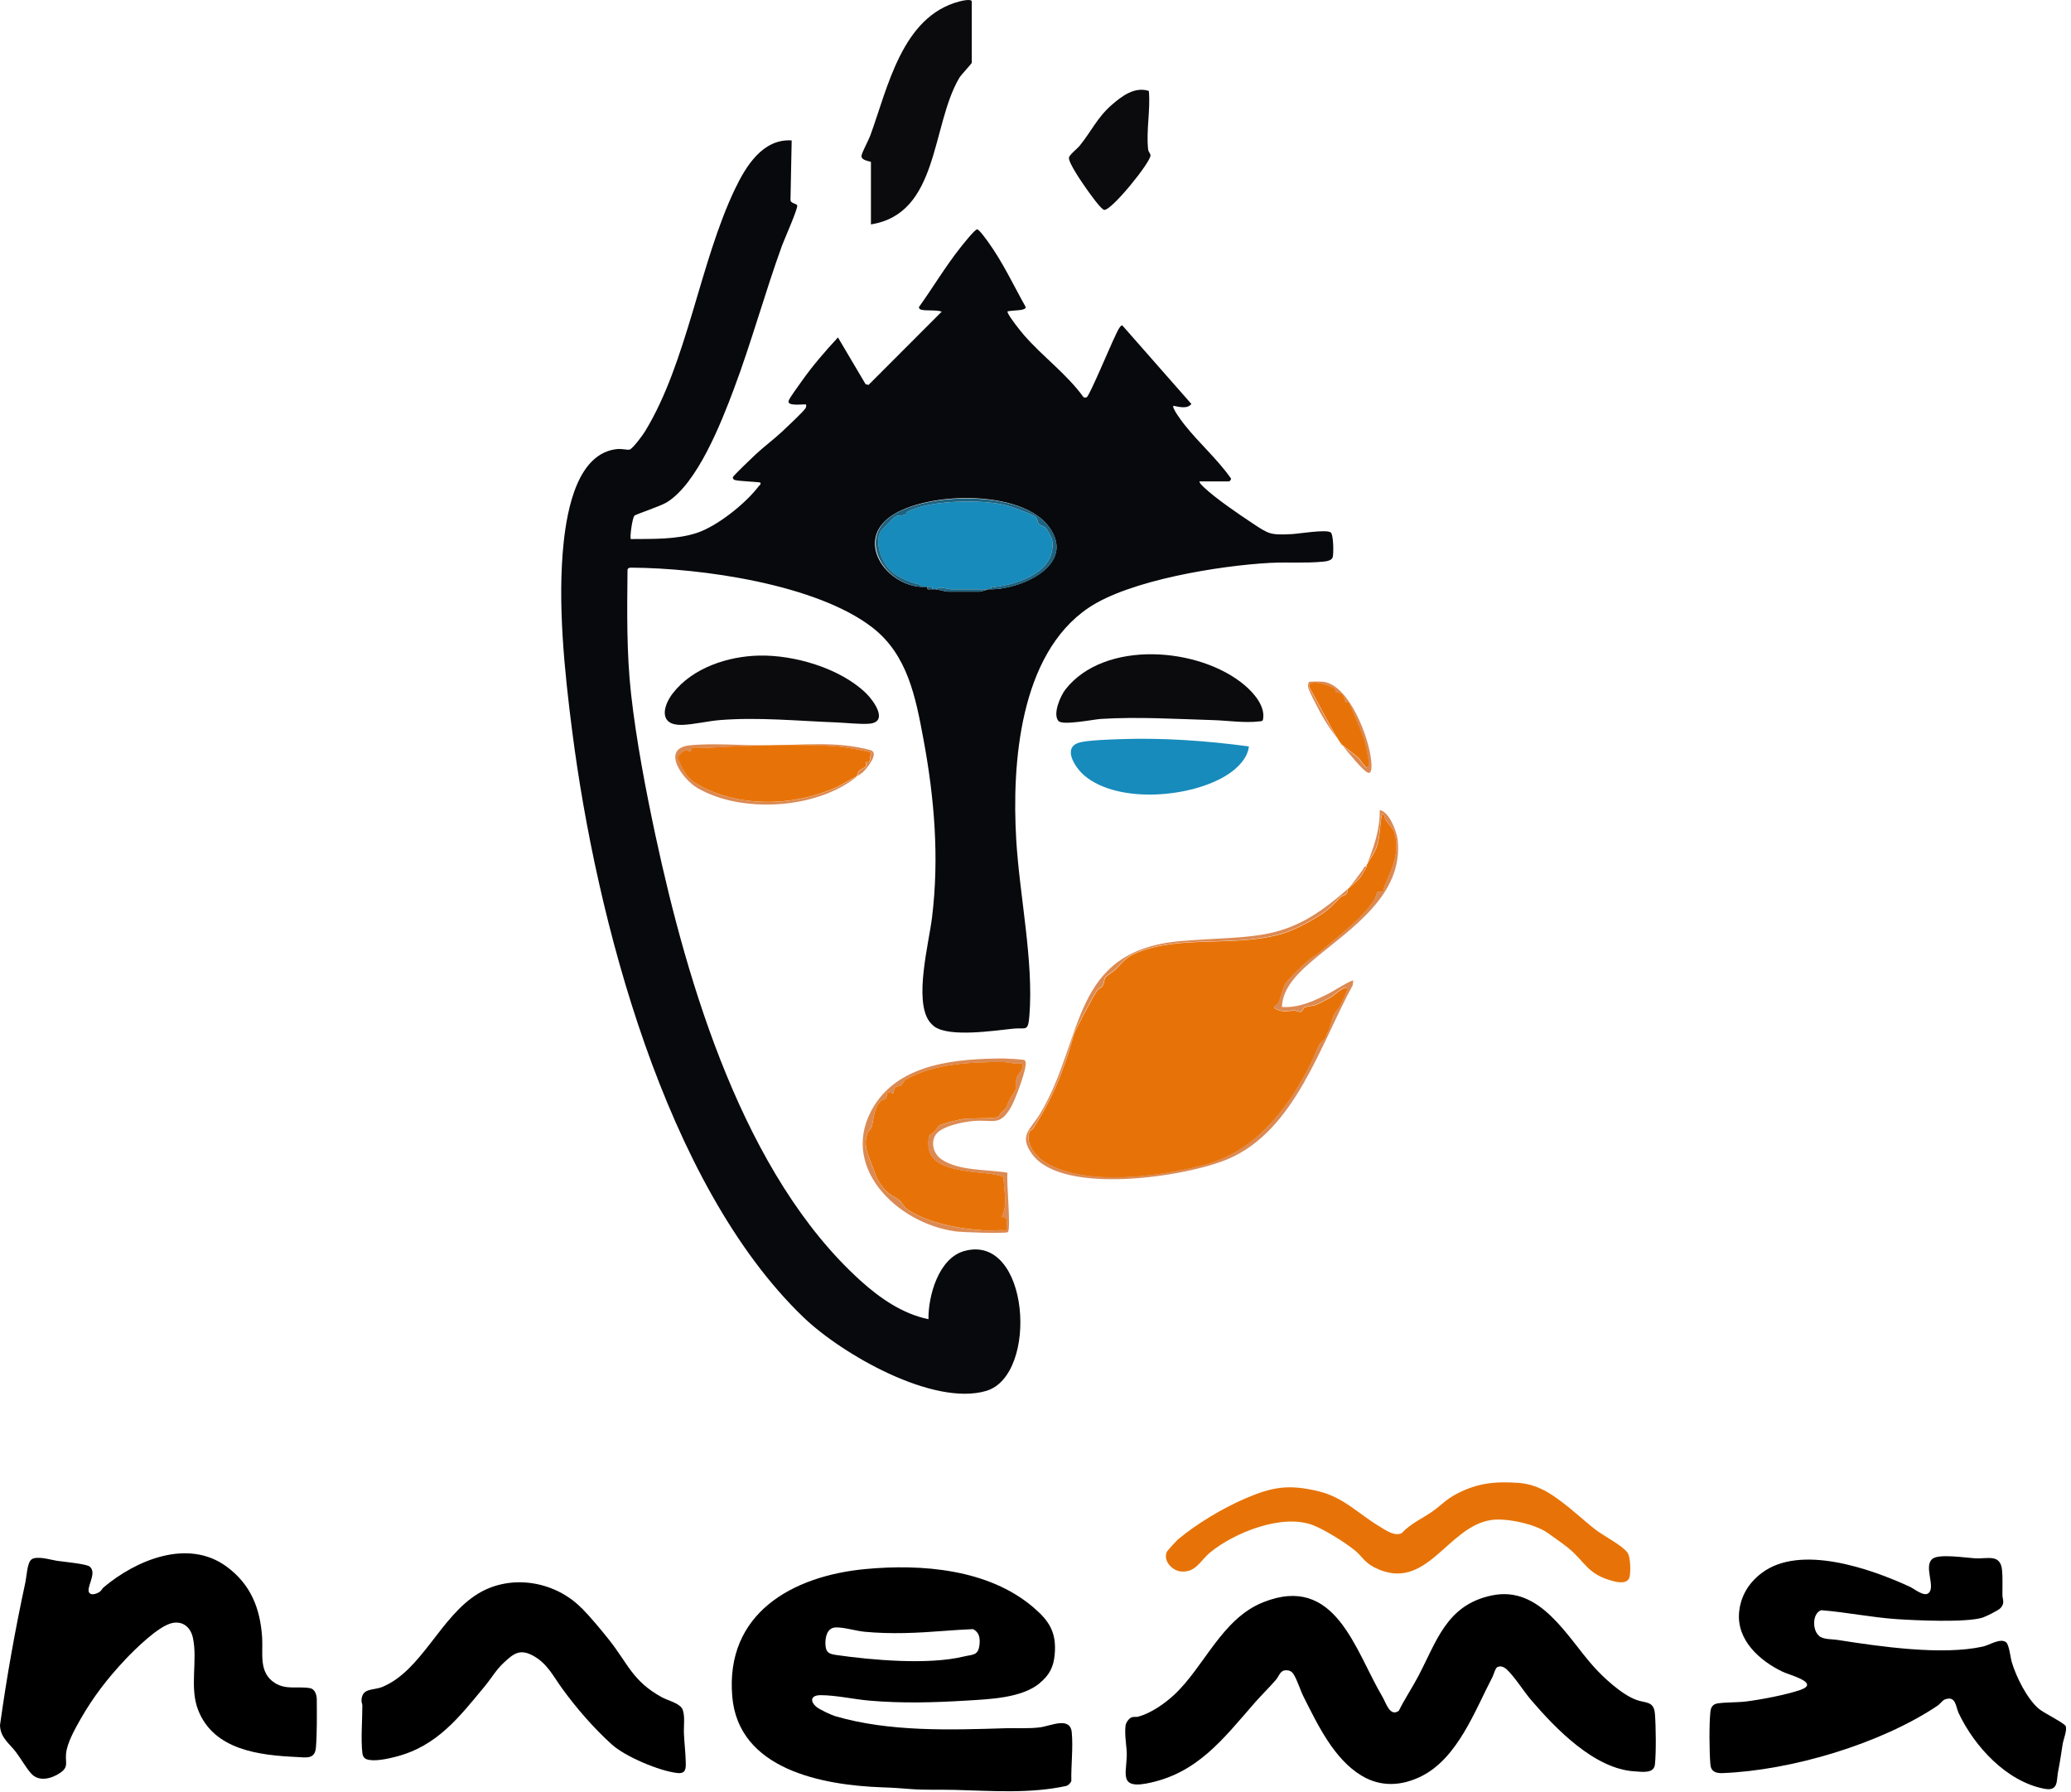 <?xml version="1.0" encoding="UTF-8"?> <svg xmlns="http://www.w3.org/2000/svg" width="260" height="225" viewBox="0 0 260 225" fill="none"><path d="M130.55 211.277C128.27 213.177 124.21 213.297 121.34 213.477C117.23 213.727 113.2 213.837 109.09 213.477C107.15 213.307 104.95 212.797 103.02 212.797C101.84 212.797 101.62 213.497 102.47 214.247C102.86 214.587 104.35 215.287 104.87 215.437C111.64 217.417 119.26 217.167 126.28 216.947C127.7 216.907 129.14 217.017 130.56 216.837C131.9 216.667 134.35 215.427 134.55 217.457C134.74 219.367 134.45 221.637 134.5 223.577C134.38 223.847 134.16 224.087 133.88 224.187C129.31 225.187 124.53 224.807 119.88 224.687C118.03 224.637 116.09 224.727 114.26 224.577C112.97 224.477 112.08 224.407 110.77 224.367C103.25 224.097 92.71 222.147 91.93 212.967C91.04 202.537 99.45 197.837 108.63 196.967C115.72 196.297 124.08 196.967 129.7 201.747C131.73 203.467 132.66 204.917 132.41 207.687C132.27 209.267 131.74 210.277 130.54 211.267L130.55 211.277ZM104.85 204.297C103.8 204.377 103.58 205.597 103.63 206.467C103.68 207.407 104.05 207.617 104.94 207.747C109.51 208.407 116.57 209.017 120.98 207.947C122.15 207.667 122.81 207.857 122.97 206.457C123.06 205.647 122.94 204.867 122.14 204.507C120.94 204.557 119.74 204.637 118.55 204.727C115.19 204.987 111.94 205.157 108.54 204.837C107.47 204.737 105.81 204.227 104.86 204.297H104.85Z" fill="black"></path><path d="M200.041 209.179C201.341 210.629 203.601 212.719 205.431 213.389C206.591 213.819 207.621 213.499 207.761 215.109C207.891 216.619 207.931 220.049 207.761 221.519C207.621 222.669 206.151 222.419 205.221 222.359C200.201 222.079 195.321 217.019 192.241 213.429C191.291 212.319 190.201 210.559 189.211 209.609C188.881 209.299 188.421 209.039 187.971 209.279C187.721 209.409 187.521 210.219 187.381 210.489C185.181 214.699 183.021 220.669 178.491 222.949C176.011 224.199 173.391 224.369 170.951 222.909C167.461 220.819 165.431 216.509 163.661 213.009C163.251 212.199 162.851 210.849 162.381 210.139C162.171 209.819 161.871 209.669 161.491 209.669C160.681 209.669 160.631 210.359 160.191 210.859C159.351 211.829 158.401 212.759 157.551 213.719C153.551 218.289 150.291 222.699 143.901 223.889C140.121 224.589 141.681 222.099 141.431 219.609C141.351 218.699 141.181 217.479 141.311 216.579C141.361 216.219 141.761 215.669 142.101 215.569C142.381 215.479 142.671 215.569 142.921 215.489C144.491 215.059 146.201 213.869 147.391 212.769C151.201 209.229 153.361 203.229 158.571 201.139C167.681 197.499 170.091 207.149 173.561 213.009C174.011 213.769 174.491 215.559 175.611 214.759C176.331 213.309 177.231 211.959 177.991 210.539C180.371 206.059 181.561 201.479 187.281 200.279C193.381 198.999 196.701 205.449 200.051 209.189L200.041 209.179Z" fill="black"></path><path d="M228.37 205.369C228.97 205.839 230.03 205.749 230.74 205.869C235.97 206.689 243.79 207.829 248.92 206.699C249.76 206.519 251.08 205.609 251.83 206.139C252.24 206.429 252.39 208.059 252.57 208.659C253.12 210.509 254.47 213.229 255.95 214.499C256.56 215.019 259.24 216.329 259.35 216.709C259.51 217.259 259.05 218.329 258.95 218.959C258.76 220.139 258.63 221.149 258.39 222.329C258.15 223.509 258.47 224.889 256.67 224.549C251.93 223.649 247.9 219.269 245.91 215.079C245.51 214.249 245.58 212.849 244.2 213.319C243.87 213.429 243.57 213.899 243.29 214.089C236.12 218.909 224.88 222.249 216.26 222.579C215.44 222.609 214.81 222.409 214.73 221.509C214.59 219.959 214.56 216.399 214.73 214.879C214.8 214.259 215.05 213.909 215.7 213.819C216.8 213.669 218.15 213.729 219.29 213.579C221.22 213.329 224.14 212.769 225.96 212.159C228.63 211.259 224.65 210.269 223.8 209.859C220.92 208.479 218.02 205.899 218.33 202.409C218.52 200.359 219.54 198.699 221.15 197.479C225.97 193.799 234.81 196.899 239.77 199.189C240.35 199.459 241.53 200.469 242.11 199.989C243.07 199.209 241.38 196.469 242.69 195.629C243.59 195.049 246.78 195.549 247.96 195.619C249.49 195.709 251.13 195.019 251.34 197.069C251.44 198.039 251.38 199.179 251.39 200.169C251.39 200.839 251.74 201.169 251.17 201.849C250.94 202.129 249.3 202.939 248.9 203.059C246.85 203.709 240.44 203.409 238.07 203.249C234.91 203.029 231.79 202.379 228.63 202.129C227.48 202.559 227.53 204.689 228.38 205.349L228.37 205.369Z" fill="black"></path><path d="M15.67 208.389C13.54 210.629 11.64 213.109 10.11 215.809C9.42 217.029 8.41 218.789 8.29 220.169C8.19 221.299 8.65 221.809 7.54 222.559C6.43 223.309 4.86 223.699 3.91 222.629C3.27 221.919 2.61 220.739 2 219.939C1.19 218.869 0.04 218.139 0 216.569C0.84 210.519 1.91 204.529 3.2 198.569C3.34 197.909 3.41 196.189 3.94 195.769C4.6 195.249 6.4 195.819 7.14 195.929C7.88 196.039 10.83 196.309 11.25 196.649C12.3 197.479 10.64 199.439 11.26 200.009C11.57 200.289 12.23 200.029 12.53 199.809C12.76 199.639 12.83 199.419 13 199.269C17.09 195.819 23.61 193.099 28.45 196.659C31.47 198.879 32.67 201.879 32.91 205.569C33.04 207.599 32.44 209.949 34.51 211.269C35.93 212.169 37.45 211.649 38.92 211.919C39.55 212.029 39.76 212.769 39.77 213.319C39.78 215.099 39.81 217.649 39.66 219.389C39.53 220.869 38.43 220.619 37.24 220.559C32.55 220.339 26.87 219.689 24.89 214.699C23.75 211.829 24.84 208.489 24.22 205.599C23.94 204.309 23 203.459 21.63 203.739C19.89 204.099 16.9 207.079 15.66 208.389H15.67Z" fill="black"></path><path d="M73.011 201.848C74.091 202.938 75.501 204.638 76.471 205.858C78.851 208.858 79.401 211.028 83.091 213.058C83.811 213.448 85.231 213.788 85.621 214.458C86.051 215.198 85.821 216.698 85.861 217.588C85.911 218.768 86.061 219.988 86.091 221.168C86.121 222.028 86.091 222.688 85.031 222.568C82.771 222.318 78.501 220.508 76.811 218.988C74.551 216.948 72.311 214.368 70.531 211.898C69.461 210.418 68.721 208.858 67.011 207.888C65.301 206.918 64.491 207.558 63.261 208.708C62.291 209.598 61.701 210.658 60.901 211.628C57.661 215.538 54.891 219.198 49.681 220.528C48.711 220.778 46.981 221.168 46.051 220.848C45.691 220.728 45.531 220.418 45.491 220.058C45.291 218.358 45.491 215.888 45.491 214.098C45.491 213.888 45.381 213.688 45.381 213.528C45.401 211.828 46.831 212.238 47.981 211.768C52.961 209.728 55.271 202.908 60.061 200.028C64.181 197.548 69.661 198.488 72.991 201.848H73.011Z" fill="black"></path><path d="M121.99 7.898C121.97 8.018 120.67 9.368 120.42 9.798C116.88 15.838 117.9 26.818 109.34 28.168V20.328C109.34 20.248 108.06 20.178 108.16 19.538C108.23 19.078 109.03 17.638 109.26 17.008C111.47 10.958 113.24 2.058 120.46 0.178C120.73 0.108 122 -0.202 122 0.208V7.888L121.99 7.898Z" fill="#0B0B0D"></path><path d="M95.301 82.297C99.721 82.197 105.491 83.887 108.721 87.017C109.711 87.977 111.601 90.647 109.121 90.847C108.051 90.937 106.221 90.737 105.051 90.687C100.191 90.507 95.311 90.007 90.441 90.387C88.891 90.507 87.121 90.947 85.621 90.997C82.721 91.077 83.151 88.717 84.491 86.997C86.961 83.827 91.391 82.377 95.301 82.297Z" fill="#0B0B0D"></path><path d="M132.881 90.508C132.131 89.638 133.131 87.358 133.751 86.558C138.671 80.258 150.621 81.228 156.271 86.028C157.451 87.028 158.941 88.748 158.541 90.408C158.431 90.558 158.251 90.538 158.091 90.558C156.251 90.778 154.191 90.458 152.361 90.398C147.651 90.258 142.911 89.958 138.201 90.248C137.281 90.308 133.401 91.098 132.891 90.508H132.881Z" fill="#0B0B0D"></path><path d="M156.79 93.708C156.63 95.178 155.36 96.428 154.18 97.198C149.72 100.128 140.44 100.958 136.16 97.378C135 96.408 133.26 93.798 135.57 93.198C136.64 92.918 139.37 92.828 140.58 92.788C145.94 92.588 151.49 92.988 156.78 93.698L156.79 93.708Z" fill="#178BBB"></path><path d="M139.559 13.178C140.809 12.088 142.449 10.828 144.229 11.418C144.449 13.778 143.879 16.388 144.139 18.748C144.179 19.088 144.439 19.288 144.439 19.498C144.479 20.338 139.609 26.378 138.639 26.348C138.259 26.348 136.739 24.188 136.429 23.748C135.959 23.088 134.129 20.458 134.199 19.798C134.239 19.438 135.259 18.658 135.559 18.278C137.019 16.478 137.739 14.768 139.569 13.168L139.559 13.178Z" fill="#0B0B0D"></path><path d="M168.55 93.557C167.34 92.037 166.35 90.627 165.46 88.887C165.16 88.297 164.32 86.747 164.21 86.207C164.18 86.057 164.26 85.647 164.35 85.597C164.45 85.537 165.95 85.547 166.2 85.587C169.43 86.087 171.88 92.627 172.14 95.467C172.17 95.797 172.32 97.097 171.8 97.017C171.2 96.927 169.02 94.157 168.54 93.567C168.74 93.797 170.14 94.747 170.65 95.297C170.9 95.567 171.72 97.087 171.82 95.867C171.86 95.387 171.38 93.347 171.21 92.777C171.05 92.247 169.45 88.337 169.25 88.177C169.15 88.097 168.92 88.177 168.86 88.117C168.82 88.077 168.76 87.377 168.32 87.077C168.07 86.907 167.74 86.987 167.65 86.907C167.59 86.847 167.68 86.607 167.53 86.477C167.32 86.287 166.04 85.827 165.7 85.777C165.26 85.717 164.15 85.547 164.33 86.237C164.86 87.217 165.39 88.197 165.92 89.167C166.52 90.277 167.79 92.767 168.52 93.577L168.55 93.557Z" fill="#DC8A53"></path><path d="M115.521 73.668C115.611 73.258 115.311 73.378 115.071 73.298C113.421 72.768 111.901 72.158 110.991 70.588C110.361 69.498 109.841 67.608 110.691 66.508C110.791 66.378 112.261 64.918 112.361 64.858C112.731 64.638 113.281 64.738 113.591 64.618C113.751 64.558 113.761 64.308 113.961 64.208C116.711 62.768 123.391 62.648 126.401 63.458C127.071 63.638 129.441 64.498 129.971 64.858C130.251 65.048 130.211 65.528 130.421 65.768C130.631 66.008 131.051 65.988 131.341 66.358C131.571 66.638 132.051 67.518 132.091 67.868C132.571 71.738 127.981 73.308 124.931 73.678C124.651 73.708 124.321 73.488 124.401 73.968C124.301 73.968 124.201 73.968 124.101 73.968C123.851 73.968 123.271 73.968 122.971 73.968H119.351C118.921 73.968 117.931 73.528 117.471 73.968C117.321 73.948 117.161 73.988 117.021 73.968C117.111 73.518 116.801 73.688 116.421 73.668C116.121 73.658 115.811 73.688 115.521 73.668Z" fill="#178BBB"></path><path d="M150.62 60.409C150.46 60.549 151.03 61.059 151.14 61.169C152.66 62.599 155.41 64.469 157.2 65.659C159.31 67.059 159.46 67.179 162.15 67.049C163.09 66.999 166.41 66.439 167.04 66.819C167.43 67.049 167.44 69.529 167.31 69.959C167.18 70.389 166.45 70.479 166.06 70.509C163.89 70.719 161.6 70.549 159.44 70.659C153.17 70.999 141.81 72.809 136.63 76.319C127.99 82.179 127.02 95.899 127.58 105.389C127.99 112.409 129.79 120.659 129.23 127.539C129.06 129.599 128.78 128.959 127.2 129.129C124.8 129.379 119.28 130.229 117.34 128.889C117.13 128.739 116.81 128.419 116.66 128.209C114.73 125.509 116.61 118.429 117.01 115.169C117.93 107.659 117.31 100.189 115.93 92.779C114.95 87.519 113.94 82.159 109.48 78.739C102.42 73.319 88.01 71.309 79.28 71.259C79.05 71.259 78.85 71.269 78.78 71.519C78.73 76.739 78.65 81.959 79.23 87.149C79.88 92.949 81.07 99.169 82.29 104.879C86.33 123.679 93.41 147.559 108.05 160.779C110.48 162.969 113.3 164.929 116.56 165.599C116.53 162.659 117.83 157.959 121.04 157.049C129.27 154.729 130.45 172.629 123.82 174.599C117.19 176.569 105.74 170.029 100.89 165.379C83.48 148.679 74.83 115.149 71.84 91.829C70.87 84.309 69.96 75.569 70.77 68.039C71.21 63.999 72.49 56.749 77.62 56.359C78.01 56.329 78.88 56.509 79.05 56.439C79.49 56.259 80.69 54.629 80.98 54.149C86.27 45.509 87.85 32.959 92.28 23.709C93.64 20.869 95.76 17.389 99.39 17.629L99.24 25.089C99.24 25.539 99.93 25.519 100.08 25.769C100.25 26.039 98.44 30.119 98.18 30.819C96.02 36.779 94.35 42.929 92.12 48.869C90.55 53.039 87.56 60.699 83.71 63.059C82.93 63.539 79.81 64.569 79.65 64.729C79.38 65.009 79.04 67.509 79.2 67.669C81.89 67.639 84.83 67.749 87.42 66.919C90.01 66.089 93.61 63.209 95.25 61.039C95.36 60.889 95.54 60.849 95.47 60.589C95.35 60.489 92.75 60.409 92.26 60.259C92.11 60.219 91.97 60.079 92.01 59.909C92.05 59.709 94.5 57.389 94.87 57.039C95.93 56.049 97.13 55.169 98.19 54.179C98.69 53.709 100.92 51.629 101.13 51.239C101.21 51.089 101.23 50.959 101.2 50.789C101.08 50.669 98.8 51.079 99 50.329C99.09 49.979 100.32 48.319 100.63 47.879C102 45.929 103.58 44.109 105.2 42.359L108.67 48.229L109.04 48.319L118.23 39.119C117.55 38.869 116.22 39.049 115.62 38.869C115.48 38.829 115.33 38.689 115.38 38.529C117.14 36.069 118.7 33.439 120.58 31.069C120.88 30.689 122.39 28.779 122.68 28.789C122.92 28.789 123.87 30.119 124.08 30.409C125.91 32.949 127.24 35.819 128.77 38.539C128.85 39.019 127.23 38.939 126.75 39.049C126.62 39.079 126.41 38.989 126.52 39.269C126.75 39.839 128.08 41.519 128.55 42.059C130.87 44.739 133.94 46.959 136.03 49.859C136.13 49.919 136.34 49.919 136.44 49.859C136.8 49.639 139.46 43.269 139.95 42.299C140.1 41.999 140.59 40.779 140.9 40.849L149.57 50.709C149.06 51.369 148.03 51.079 147.31 50.939C147.09 51.189 148.41 52.949 148.67 53.269C150.51 55.609 152.82 57.609 154.54 60.059C154.6 60.189 154.36 60.429 154.32 60.429H150.63L150.62 60.409ZM115.52 73.669C115.82 73.689 116.12 73.659 116.42 73.669C116.33 74.149 116.66 73.929 117.02 73.969C117.17 73.989 117.33 73.949 117.47 73.969C117.84 74.019 118.73 74.269 119.05 74.269H122.97C123.13 74.269 123.88 74.059 124.1 73.969C124.2 73.969 124.3 73.969 124.4 73.969C128.25 73.969 135.07 70.929 131.76 66.229C128.34 61.379 116.29 61.709 111.85 64.799C107.41 67.889 111.12 73.299 115.51 73.659L115.52 73.669Z" fill="#08090C"></path><path d="M124.411 73.967C124.331 73.487 124.661 73.707 124.941 73.677C127.991 73.297 132.581 71.737 132.101 67.867C132.061 67.527 131.571 66.647 131.351 66.357C131.061 65.987 130.651 66.007 130.431 65.767C130.211 65.527 130.261 65.047 129.981 64.857C129.451 64.497 127.081 63.637 126.411 63.457C123.401 62.647 116.721 62.767 113.971 64.207C113.771 64.307 113.761 64.567 113.601 64.617C113.291 64.727 112.731 64.637 112.371 64.857C112.271 64.917 110.801 66.377 110.701 66.507C109.851 67.607 110.371 69.497 111.001 70.587C111.901 72.157 113.431 72.767 115.081 73.297C115.321 73.377 115.621 73.257 115.531 73.667C111.141 73.307 107.571 67.797 111.871 64.807C116.171 61.817 128.361 61.387 131.781 66.237C135.091 70.937 128.271 73.977 124.421 73.977L124.411 73.967Z" fill="#1E6380"></path><path d="M124.101 73.969C123.881 74.059 123.131 74.269 122.971 74.269H119.051C118.731 74.269 117.831 74.019 117.471 73.969C117.931 73.529 118.921 73.969 119.351 73.969H122.971C123.271 73.969 123.851 73.969 124.101 73.969Z" fill="#1E6380"></path><path d="M116.42 73.668C116.8 73.688 117.12 73.518 117.02 73.968C116.65 73.918 116.32 74.148 116.42 73.668Z" fill="#1E6380"></path><path d="M168.549 93.558C167.819 92.748 166.549 90.258 165.949 89.148C165.419 88.168 164.889 87.198 164.359 86.218C164.179 85.528 165.289 85.698 165.729 85.758C166.059 85.808 167.349 86.268 167.559 86.458C167.709 86.588 167.619 86.828 167.679 86.888C167.759 86.968 168.099 86.888 168.349 87.058C168.789 87.358 168.849 88.058 168.889 88.098C168.939 88.158 169.179 88.078 169.279 88.158C169.469 88.318 171.079 92.228 171.239 92.758C171.409 93.328 171.889 95.368 171.849 95.848C171.749 97.078 170.929 95.548 170.679 95.278C170.169 94.728 168.779 93.768 168.569 93.548L168.549 93.558Z" fill="#E77308"></path><path d="M171.56 108.628C171.96 107.888 172.6 107.068 172.87 106.248C173.3 104.958 173.2 103.478 173.52 102.148C173.87 102.228 173.8 102.698 173.97 102.948C174.18 103.258 174.9 104.038 175.01 104.378C175.83 106.868 174.82 108.968 173.85 111.148C173.76 111.338 173.69 111.908 173.66 111.928C173.54 112.028 173.08 111.848 172.94 111.968C172.9 111.998 172.67 112.758 172.53 112.988C171.19 115.058 168.54 117.138 166.67 118.728C165.88 119.408 165.53 119.738 164.7 120.228C164.15 120.558 161.67 122.958 161.36 123.518C161 124.168 160.74 125.518 160.43 126.018C160.3 126.218 159.55 126.358 160.23 126.688C161.1 127.118 161.65 126.898 162.46 126.868C162.74 126.858 163.07 127.098 163.34 127.008C163.55 126.938 163.58 126.618 163.75 126.498C164.04 126.298 164.79 126.308 165.21 126.148C165.58 126.008 166.83 125.348 167.2 125.128C167.36 125.038 169.47 123.128 169.09 124.458C169.02 124.708 168.4 125.968 168.23 126.308C168.06 126.648 167.67 126.988 167.47 127.378C167.26 127.788 167.03 128.978 166.72 129.548C166.36 130.198 166.57 129.978 166.44 130.318C166.42 130.368 165.68 131.008 165.61 131.148C165.24 131.878 164.93 132.828 164.52 133.628C161.69 139.168 157.68 144.548 151.13 146.268C145.63 147.718 136.35 148.998 131.32 145.978C130.03 145.208 128.7 143.618 129.26 142.058C129.32 141.888 129.58 141.858 129.68 141.698C132.21 137.748 133.55 134.368 134.83 129.848C134.97 129.338 137.26 125.058 137.7 124.408C137.91 124.098 138.24 124.028 138.42 123.768C138.63 123.458 138.62 122.938 138.78 122.698C138.93 122.488 139.77 121.988 140.01 121.748C141.08 120.688 141.29 120.178 142.8 119.568C148.33 117.338 155.23 118.948 161.06 117.188C162.61 116.718 164.74 115.568 166.06 114.658C167.1 113.938 167.44 113.468 168.31 112.618C168.53 112.408 169.29 112.398 169.16 111.668C169.21 111.618 169.26 111.568 169.31 111.518C170.69 110.288 170.66 110.478 171.57 108.808C171.59 108.768 171.55 108.698 171.57 108.658L171.56 108.628Z" fill="#E77308"></path><path d="M171.561 108.627C172.471 106.417 173.251 104.127 173.221 101.697C174.391 101.847 175.351 104.397 175.461 105.407C176.241 112.357 169.551 116.577 165.011 120.387C163.201 121.907 160.991 123.917 160.941 126.407C163.121 126.547 165.011 125.627 166.891 124.677C167.291 124.477 169.741 122.927 169.901 123.097L169.821 123.687C165.781 131.057 162.601 141.867 154.231 145.467C148.961 147.737 133.451 150.107 129.611 144.927C127.821 142.507 129.391 141.777 130.551 139.857C136.241 130.447 134.261 119.247 148.431 118.117C157.961 117.357 161.561 118.377 169.141 111.637C169.271 112.367 168.511 112.377 168.291 112.587C167.421 113.437 167.081 113.907 166.041 114.627C164.731 115.537 162.591 116.687 161.041 117.157C155.211 118.927 148.311 117.307 142.781 119.537C141.271 120.147 141.061 120.657 139.991 121.717C139.741 121.957 138.901 122.457 138.761 122.667C138.591 122.897 138.611 123.427 138.401 123.737C138.221 123.997 137.901 124.067 137.681 124.377C137.241 125.027 134.951 129.307 134.811 129.817C133.531 134.337 132.191 137.717 129.661 141.667C129.561 141.827 129.301 141.857 129.241 142.027C128.681 143.587 130.011 145.177 131.301 145.947C136.331 148.957 145.621 147.677 151.111 146.237C157.661 144.517 161.671 139.127 164.501 133.597C164.911 132.797 165.221 131.847 165.591 131.117C165.661 130.977 166.401 130.347 166.421 130.287C166.551 129.947 166.341 130.177 166.701 129.517C167.021 128.947 167.241 127.757 167.451 127.347C167.651 126.967 168.031 126.637 168.211 126.277C168.391 125.917 168.991 124.687 169.071 124.427C169.451 123.097 167.341 124.997 167.181 125.097C166.811 125.317 165.561 125.977 165.191 126.117C164.771 126.277 164.031 126.267 163.731 126.467C163.561 126.587 163.531 126.907 163.321 126.977C163.051 127.067 162.721 126.827 162.441 126.837C161.631 126.867 161.081 127.087 160.211 126.657C159.531 126.327 160.281 126.187 160.411 125.987C160.721 125.487 160.981 124.137 161.341 123.487C161.651 122.927 164.131 120.527 164.681 120.197C165.511 119.707 165.851 119.377 166.651 118.697C168.521 117.097 171.171 115.027 172.511 112.957C172.661 112.727 172.881 111.977 172.921 111.937C173.061 111.827 173.521 111.997 173.641 111.897C173.671 111.867 173.751 111.307 173.831 111.117C174.801 108.937 175.811 106.837 174.991 104.347C174.881 104.007 174.161 103.227 173.951 102.917C173.781 102.667 173.851 102.197 173.501 102.117C173.181 103.447 173.281 104.927 172.851 106.217C172.571 107.037 171.941 107.857 171.541 108.597L171.561 108.627Z" fill="#DC8A53"></path><path d="M171.561 108.778C170.651 110.448 170.681 110.258 169.301 111.488C169.961 110.748 170.531 109.948 171.111 109.148C171.241 108.968 171.221 108.698 171.561 108.778Z" fill="#DC8A53"></path><path d="M126.491 147.217C126.311 148.157 126.961 154.357 126.521 154.667C126.201 154.887 120.761 154.687 119.961 154.577C112.621 153.597 105.071 146.317 109.751 138.797C113.101 133.417 120.251 132.907 125.981 132.867C126.301 132.867 128.371 132.997 128.521 133.047C128.651 133.087 128.711 133.147 128.751 133.277C129.001 134.017 127.451 138.027 126.991 138.857C125.541 141.457 124.761 140.517 122.221 140.717C120.971 140.817 118.061 141.377 117.411 142.537C116.831 143.557 117.241 144.867 118.181 145.517C120.371 147.037 123.981 146.767 126.491 147.217ZM128.321 133.487C127.491 133.637 126.611 133.327 125.831 133.327C121.861 133.327 117.291 133.517 113.801 135.467C113.421 135.677 113.321 136.127 113.091 136.267C112.901 136.387 112.601 136.347 112.411 136.487C112.121 136.707 112.231 137.217 112.201 137.257C112.111 137.347 111.611 137.027 111.441 137.167C111.271 137.307 111.331 137.677 111.221 137.857C111.081 138.077 110.721 138.067 110.551 138.237C109.711 139.067 109.691 140.377 109.461 141.367C109.381 141.727 109.061 141.887 108.931 142.197C108.281 143.707 109.031 145.127 109.541 146.477C109.961 147.597 110.071 148.137 110.921 149.167C111.651 150.047 112.191 150.127 112.891 150.667C113.191 150.897 113.421 151.477 113.871 151.797C116.291 153.507 120.491 154.287 123.421 154.447C124.391 154.497 125.391 154.397 126.361 154.447C126.281 153.787 126.701 152.717 125.761 152.787C126.541 151.227 126.011 149.477 125.991 147.807C125.861 147.607 124.771 147.427 124.461 147.377C123.591 147.227 122.491 147.197 121.621 147.057C119.191 146.657 116.211 146.217 116.571 143.067C116.661 142.257 116.901 142.477 117.331 142.027C117.521 141.817 117.671 141.477 117.851 141.337C118.191 141.067 120.641 140.487 121.171 140.437C121.861 140.377 124.941 140.437 125.311 140.207C125.461 140.117 125.531 139.807 125.681 139.677C126.651 138.837 126.221 139.137 126.701 138.137C126.861 137.807 127.481 136.907 127.531 136.707C127.641 136.317 127.501 135.837 127.591 135.417C127.721 134.817 128.601 134.337 128.311 133.497L128.321 133.487Z" fill="#DC8A53"></path><path d="M128.32 133.488C128.61 134.328 127.73 134.798 127.6 135.408C127.51 135.838 127.65 136.308 127.54 136.698C127.48 136.898 126.87 137.798 126.71 138.128C126.22 139.128 126.66 138.818 125.69 139.668C125.54 139.798 125.47 140.108 125.32 140.198C124.95 140.428 121.87 140.368 121.18 140.428C120.65 140.468 118.2 141.058 117.86 141.328C117.68 141.468 117.54 141.818 117.34 142.018C116.91 142.468 116.67 142.258 116.58 143.058C116.22 146.218 119.2 146.648 121.63 147.048C122.5 147.188 123.6 147.218 124.47 147.368C124.78 147.418 125.87 147.598 126 147.798C126.02 149.468 126.54 151.218 125.77 152.778C126.72 152.708 126.29 153.778 126.37 154.438C125.39 154.388 124.4 154.498 123.43 154.438C120.49 154.278 116.3 153.498 113.88 151.788C113.43 151.468 113.2 150.888 112.9 150.658C112.21 150.118 111.66 150.038 110.93 149.158C110.08 148.128 109.97 147.588 109.55 146.468C109.04 145.118 108.29 143.698 108.94 142.188C109.07 141.888 109.39 141.728 109.47 141.358C109.7 140.368 109.72 139.058 110.56 138.228C110.73 138.058 111.09 138.058 111.23 137.848C111.35 137.668 111.28 137.298 111.45 137.158C111.62 137.018 112.12 137.338 112.21 137.248C112.24 137.218 112.13 136.708 112.42 136.478C112.61 136.338 112.92 136.378 113.1 136.258C113.33 136.108 113.42 135.668 113.81 135.458C117.3 133.508 121.87 133.318 125.84 133.318C126.62 133.318 127.49 133.628 128.33 133.478L128.32 133.488Z" fill="#E77308"></path><path d="M107.53 97.478C107.6 97.448 107.75 96.918 107.88 96.768C108.03 96.598 108.65 96.328 108.7 96.238C108.79 96.068 108.67 95.768 108.75 95.688C108.81 95.628 109.1 95.718 109.16 95.658C109.2 95.618 109.38 94.508 109.34 94.468C109.2 94.318 105.8 93.748 105.35 93.718C100.49 93.348 93.99 93.598 89.09 93.868C88.65 93.888 87.14 93.768 86.93 93.898C86.85 93.948 86.84 94.248 86.67 94.298C86.55 94.328 86.31 94.168 86.11 94.198C85.81 94.238 85.13 94.828 85.1 95.158C85.57 96.248 86.04 97.348 86.99 98.088C92.11 101.418 99.41 101.358 104.95 98.868C105.93 98.428 106.62 97.888 107.56 97.488C102.59 101.558 93.09 102.168 87.54 98.908C85.67 97.808 82.93 93.978 86.55 93.568C89.4 93.248 93.35 93.598 96.35 93.568C100.62 93.538 105.11 92.998 109.29 94.168C110.42 94.488 108.91 96.338 108.47 96.798C108.14 97.158 107.85 97.238 107.56 97.468L107.53 97.478Z" fill="#DC8A53"></path><path d="M107.53 97.477C106.59 97.877 105.9 98.417 104.92 98.857C99.38 101.347 92.09 101.407 86.96 98.077C86.02 97.327 85.54 96.237 85.07 95.147C85.1 94.827 85.79 94.227 86.08 94.187C86.28 94.157 86.52 94.317 86.64 94.287C86.82 94.247 86.82 93.947 86.9 93.887C87.11 93.757 88.62 93.887 89.06 93.857C93.96 93.577 100.46 93.327 105.32 93.707C105.78 93.737 109.18 94.307 109.31 94.457C109.35 94.497 109.18 95.607 109.13 95.647C109.07 95.707 108.78 95.617 108.72 95.677C108.64 95.757 108.76 96.067 108.67 96.227C108.62 96.317 108 96.587 107.85 96.757C107.72 96.907 107.57 97.437 107.5 97.467L107.53 97.477Z" fill="#E77308"></path><path d="M197.381 189.588C198.411 190.408 199.391 191.338 200.441 192.118C201.411 192.838 203.771 194.068 204.341 194.938C204.711 195.508 204.721 197.218 204.601 197.878C204.441 198.778 203.381 198.688 202.671 198.518C199.201 197.648 199.131 196.128 196.811 194.258C196.121 193.698 195.091 193.008 194.341 192.458C192.771 191.318 189.191 190.548 187.291 190.798C181.661 191.558 179.121 200.048 172.581 196.778C171.271 196.118 171.021 195.368 170.051 194.588C168.821 193.598 166.401 192.088 164.941 191.498C161.061 189.918 154.931 192.388 151.871 194.928C150.721 195.888 150.101 197.448 148.251 197.268C147.151 197.158 146.021 195.948 146.471 194.838C146.551 194.638 147.681 193.428 147.901 193.238C150.201 191.298 153.521 189.318 156.281 188.128C159.741 186.638 161.771 186.298 165.521 187.198C168.721 187.968 170.511 190.028 173.221 191.638C173.991 192.098 175.071 192.898 175.991 192.448C177.051 191.278 178.571 190.618 179.811 189.748C180.931 188.968 181.481 188.268 182.811 187.558C185.441 186.168 187.661 185.938 190.631 186.148C193.411 186.348 195.331 187.928 197.381 189.568V189.588Z" fill="#E77308"></path></svg> 